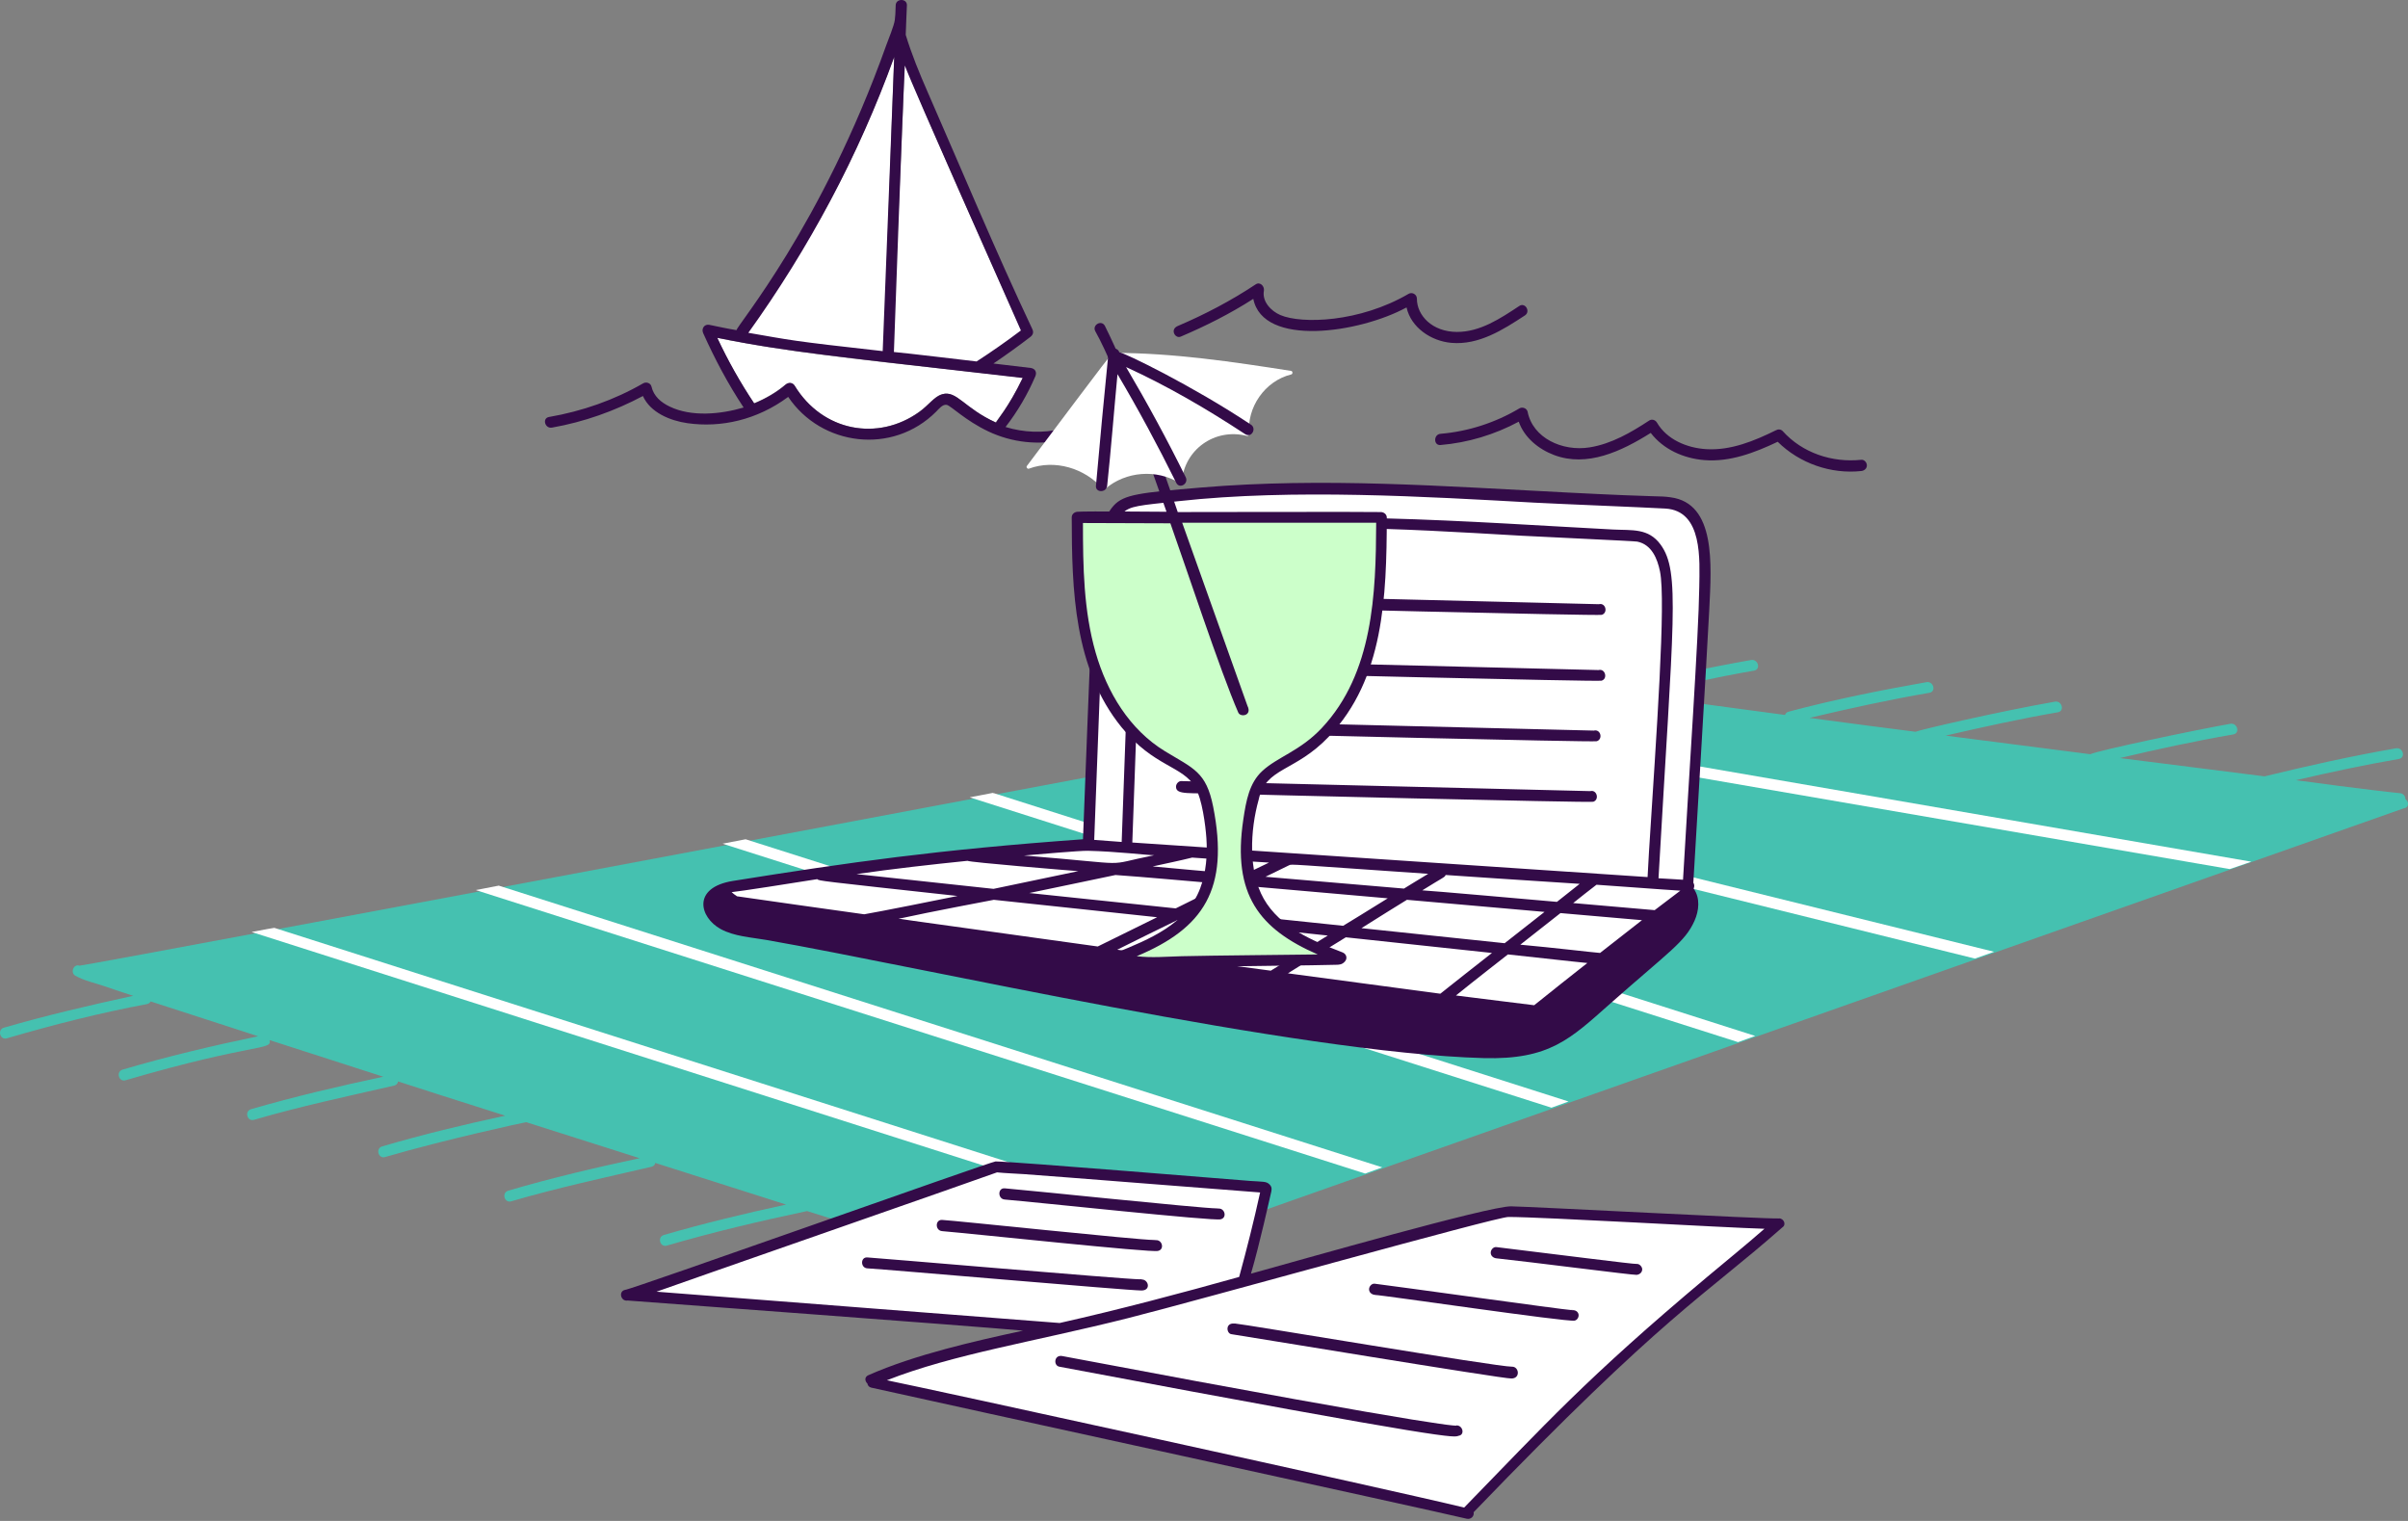 <?xml version="1.0" encoding="UTF-8"?> <svg xmlns="http://www.w3.org/2000/svg" width="380" height="240" viewBox="0 0 380 240" fill="none"><rect x="0" y="0" width="380" height="240" fill="#808080" stroke="none"/><path d="M379.591 126.095C379.591 125.677 379.311 125.219 378.753 125.163C374.225 124.717 363.235 123.251 362.303 123.113C367.709 121.855 373.107 120.703 378.565 119.759C379.683 119.565 379.217 117.887 378.099 118.081C371.147 119.289 364.213 120.831 357.363 122.507C349.767 121.529 342.125 120.597 334.529 119.619C340.447 118.221 346.405 116.929 352.423 115.891C353.541 115.699 353.075 114.017 351.957 114.213C346.497 115.171 331.041 118.427 329.869 119.013L307.035 116.077C312.907 114.725 318.771 113.429 324.743 112.395C325.861 112.201 325.393 110.521 324.277 110.719C315.479 112.263 302.843 115.191 302.283 115.471C300.791 115.285 289.609 113.841 285.555 113.281C291.847 111.789 298.131 110.407 304.473 109.321C305.591 109.129 305.123 107.447 304.007 107.643C296.679 108.931 289.387 110.401 282.245 112.303C281.917 112.389 281.779 112.583 281.687 112.815C276.375 112.115 260.857 110.019 258.389 109.693C264.493 108.249 270.637 106.899 276.795 105.825C277.911 105.631 277.445 103.951 276.329 104.149C269.001 105.437 261.787 107.021 254.569 108.809C254.383 108.855 254.243 108.949 254.149 109.089C249.079 108.193 249.317 108.018 249.117 108.018C249.319 108.018 12.905 152.561 12.539 152.379C11.607 152.053 11.053 153.489 11.887 153.963C13.247 154.741 15.055 155.129 16.547 155.641C18.039 156.153 19.529 156.667 21.021 157.133C14.171 158.625 7.343 160.213 0.611 162.167C-0.465 162.479 0.001 164.159 1.077 163.843C8.369 161.713 15.773 159.829 23.211 158.437C23.489 158.385 23.677 158.205 23.769 158.019C24.373 158.227 39.587 163.147 40.731 163.517C33.555 165.009 26.359 166.717 19.343 168.783C18.269 169.099 18.733 170.775 19.809 170.461C40.265 164.483 42.969 165.799 42.549 164.125L60.489 169.903C53.499 171.393 46.485 173.031 39.613 175.027C38.537 175.339 39.003 177.019 40.079 176.705C47.371 174.575 54.837 172.987 62.213 171.299C62.589 171.213 62.773 170.925 62.819 170.647C63.237 170.787 74.515 174.421 79.735 176.053C73.211 177.451 66.715 179.017 60.303 180.899C59.227 181.215 59.693 182.891 60.769 182.575C70.179 179.825 82.843 177.077 83.043 177.077C89.007 178.987 94.973 180.851 100.937 182.761C93.947 184.253 87.033 185.871 80.201 187.887C79.127 188.205 79.591 189.879 80.667 189.565C87.959 187.433 95.419 185.823 102.801 184.113C103.177 184.027 103.361 183.787 103.407 183.507L124.051 190.077C117.573 191.475 111.121 193.027 104.759 194.877C103.683 195.189 104.149 196.869 105.225 196.553C112.517 194.423 119.903 192.685 127.359 191.101L142.829 195.947C135.839 197.439 128.825 199.075 121.953 201.073C120.877 201.385 121.343 203.065 122.419 202.751C129.711 200.619 137.109 198.941 144.553 197.345C144.973 197.255 145.159 196.973 145.159 196.693C145.611 196.843 158.685 200.845 160.629 201.539C153.827 202.983 147.005 204.601 140.313 206.571C139.239 206.887 139.703 208.563 140.779 208.249C148.071 206.119 155.453 204.359 162.913 202.843C163.147 202.797 163.333 202.657 163.425 202.469C163.937 202.609 164.451 202.703 164.917 202.795C165.465 203.161 165.025 203.083 379.361 127.539C380.199 127.447 380.153 126.467 379.595 126.095H379.591Z" fill="#45C1B0"></path><path d="M191.335 193.663C190.449 193.989 189.517 194.315 188.633 194.595C185.743 193.663 43.713 148.323 39.705 147.065C42.433 146.569 42.505 146.517 43.293 146.413C47.581 147.765 191.335 193.663 191.335 193.663Z" fill="white"></path><path d="M218.129 184.204C217.243 184.53 216.311 184.856 215.427 185.182L75.073 140.448L78.707 139.75L218.129 184.204Z" fill="white"></path><path d="M247.531 173.811C246.599 174.137 245.713 174.463 244.829 174.789C240.775 173.485 117.151 134.155 114.029 133.131L117.663 132.433C121.111 133.505 247.531 173.813 247.531 173.813V173.811Z" fill="white"></path><path d="M276.981 163.467C276.049 163.793 275.163 164.119 274.279 164.445C270.085 163.093 153.031 125.815 153.031 125.815C157.981 124.863 156.305 125.163 156.853 125.163C163.191 127.167 276.983 163.467 276.983 163.467H276.981Z" fill="white"></path><path d="M314.679 150.187C313.653 150.559 312.675 150.885 311.651 151.259C309.041 150.607 187.187 120.457 184.579 119.806C185.977 119.574 187.329 119.294 188.727 119.014C191.477 119.712 314.681 150.187 314.681 150.187H314.679Z" fill="white"></path><path d="M355.267 135.973C355.189 135.999 353.733 136.515 351.865 137.137L216.731 113.837C218.361 113.511 220.039 113.231 221.671 112.905L355.267 135.971V135.973Z" fill="white"></path><path d="M161.43 59.599C159.338 64.035 157.142 66.481 157.142 66.681C152.104 64.405 151.006 61.597 148.662 62.207C147.512 62.507 146.47 63.969 145.028 65.003C138.678 69.557 129.88 68.265 125.364 60.855C125.048 60.337 124.432 60.343 123.966 60.669C122.474 61.927 120.75 62.905 118.98 63.651C116.79 60.343 114.832 56.895 113.156 53.307C126.352 55.987 140.686 57.215 161.432 59.597L161.43 59.599Z" fill="white"></path><path d="M161.236 52.223C158.952 53.947 156.636 55.687 154.212 57.225C152.014 56.981 141.396 55.779 140.834 55.733C141.312 43.591 142.728 13.939 142.728 9.905C145.862 18.087 161.148 52.021 161.236 52.223Z" fill="white"></path><path d="M141.114 8.947C140.648 20.503 139.622 51.737 139.436 55.651C133.31 54.971 123.726 53.825 117.638 52.607C127.034 39.537 133.912 28.281 141.114 8.947Z" fill="white"></path><path d="M294.608 73.439C294.608 73.951 294.188 74.273 293.722 74.325C288.918 74.845 283.982 73.113 280.534 69.711C276.9 71.435 272.984 72.937 268.932 72.601C265.67 72.329 262.502 70.923 260.498 68.313C255.828 71.249 250.442 73.757 245.26 71.807C242.79 70.877 240.554 69.057 239.668 66.541C235.846 68.591 231.654 69.855 227.32 70.223C226.202 70.317 226.202 68.547 227.32 68.453C231.7 68.085 235.994 66.693 239.762 64.445C240.228 64.167 240.926 64.399 241.066 64.957C241.87 69.111 246.548 71.285 250.852 70.595C254.302 70.043 257.39 68.241 260.264 66.355C260.686 66.079 261.234 66.267 261.476 66.681C263.048 69.373 266.228 70.691 269.258 70.875C273.126 71.111 276.854 69.571 280.256 67.893C280.582 67.707 281.04 67.713 281.328 68.033C284.414 71.463 289.108 73.041 293.724 72.553C294.19 72.503 294.61 72.973 294.61 73.439H294.608Z" fill="#330B48"></path><path d="M239.762 48.277C240.69 47.665 241.576 49.159 240.648 49.769C237.19 52.037 233.378 54.477 229.046 54.103C225.83 53.825 222.662 51.679 221.964 48.511C214.498 52.565 199.31 54.815 197.78 47.159C194.146 49.489 190.298 51.429 186.316 53.123C185.46 53.487 184.586 51.985 185.85 51.445C190.156 49.609 194.288 47.443 198.152 44.875C198.852 44.409 199.55 45.155 199.456 45.853C199.13 47.577 200.584 49.093 202.066 49.721C205.41 51.137 214.524 50.901 222.29 46.365C222.85 46.039 223.594 46.459 223.594 47.111C223.594 49.797 226.03 52.353 229.884 52.377C233.566 52.401 236.766 50.257 239.762 48.277Z" fill="#330B48"></path><path d="M167.442 67.707C168.556 67.455 168.978 69.143 167.908 69.385C163.894 70.289 159.71 69.845 155.978 68.081C152.344 66.363 150.088 64.045 149.408 63.887C148.758 63.737 148.104 64.585 147.73 64.959C140.852 71.837 129.614 70.399 124.384 62.629C119.464 66.279 113.766 67.525 108.494 66.777C105.748 66.387 102.622 65.099 101.458 62.489C96.984 64.865 92.146 66.589 87.106 67.475C85.99 67.671 85.522 65.991 86.64 65.797C91.864 64.895 96.934 63.125 101.504 60.485C101.974 60.213 102.68 60.435 102.808 60.997C103.162 62.529 104.306 63.499 105.698 64.165C109.124 65.807 113.67 65.387 117.348 64.305C114.878 60.577 112.794 56.637 110.964 52.563C110.648 51.859 111.154 51.099 111.942 51.259C113.394 51.551 114.784 51.865 116.23 52.097C116.23 51.401 129.67 35.705 139.858 7.137C140.202 6.171 141.082 4.087 141.208 3.147C141.27 2.681 141.322 1.965 141.346 0.839C141.37 -0.281 143.156 -0.279 143.116 0.839C143.06 2.377 142.976 3.915 142.93 5.499C143.862 8.575 145.09 11.549 146.378 14.493C151.852 26.997 157.09 39.599 162.92 51.957C163.142 52.429 163.016 52.845 162.594 53.169C160.694 54.627 158.772 56.011 156.77 57.363C158.728 57.595 160.686 57.815 162.642 58.061C163.342 58.149 163.666 58.713 163.388 59.365C162.174 62.207 160.592 64.911 158.682 67.379C161.572 68.265 164.588 68.353 167.442 67.705V67.707ZM161.384 59.645C132.768 56.323 124.404 55.583 113.202 53.307C114.88 56.895 116.836 60.389 119.026 63.651C120.844 62.905 122.538 61.945 124.012 60.669C124.436 60.301 125.094 60.337 125.41 60.855C129.784 68.031 138.49 69.723 145.074 65.003C146.68 63.851 147.394 62.595 148.708 62.207C150.968 61.541 152.176 64.417 157.188 66.681C157.188 66.479 159.08 64.431 161.382 59.645H161.384ZM161.104 52.143C158.39 45.927 144.248 14.259 142.79 10.345C142.38 18.145 141.076 55.287 141.066 55.545C143 55.707 152.58 56.865 154.114 57.037C156.49 55.499 158.82 53.869 161.104 52.145V52.143ZM141.114 8.993C135.53 24.503 127.582 39.321 118.094 52.515C124.856 53.675 124.434 53.753 139.296 55.405C139.306 55.141 141.102 9.249 141.114 8.993Z" fill="#330B48"></path><path d="M171.337 133.261C158.629 133.899 125.623 137.463 113.685 140.743C115.615 143.861 155.379 147.635 180.939 151.751C206.499 155.865 243.273 160.579 243.273 160.579L266.715 140.055L171.339 133.261H171.337Z" fill="white"></path><path d="M269.041 88.632C268.825 79.864 265.091 79.368 260.933 79.22C230.315 78.128 207.069 75.292 180.411 78.8C173.051 79.77 173.727 83.526 171.791 133.085L266.479 139.235C267.867 116.852 269.259 97.44 269.041 88.63V88.632Z" fill="white"></path><path d="M263.635 78.472C261.537 78.198 263.055 78.522 247.465 77.726C227.749 76.722 208.835 75.3 189.497 76.934C179.893 77.746 177.365 78.016 175.751 79.776C174.771 80.846 174.275 82.202 173.933 83.598C173.085 87.056 172.671 90.588 172.441 94.13C172.257 96.948 170.909 132.221 170.903 132.433C147.937 134.087 134.085 136.063 115.685 139.003C109.161 140.045 110.381 144.769 113.727 146.599C115.867 147.769 118.573 147.909 120.949 148.323C145.373 152.583 204.573 166.159 234.135 166.963C244.537 167.245 247.833 163.917 254.079 158.389C263.457 150.091 265.909 148.655 267.407 145.295C268.111 143.713 268.339 141.707 267.267 140.215C267.407 139.935 267.407 139.563 267.221 139.283C267.221 139.237 269.399 103.026 269.737 96.134C270.083 89.086 270.801 79.41 263.633 78.474L263.635 78.472ZM152.685 135.833C152.913 136.061 168.801 137.369 170.159 137.463L156.785 140.259C152.963 139.839 138.519 138.301 135.163 137.929C140.941 137.091 146.813 136.437 152.683 135.833H152.685ZM200.261 136.113C198.957 136.719 197.699 137.371 196.393 137.977C193.487 137.807 182.103 136.737 181.901 136.719C183.997 136.253 186.095 135.833 188.145 135.321C187.943 135.321 196.629 135.905 200.261 136.113ZM211.957 146.085L188.751 143.661C191.267 142.403 196.533 139.839 196.627 139.793C199.563 140.025 214.521 141.377 218.995 141.751C216.711 143.195 211.959 146.085 211.959 146.085H211.957ZM222.023 141.985C226.637 142.405 241.129 143.663 243.737 143.895C241.641 145.525 239.543 147.203 237.447 148.835L214.847 146.459C217.033 145.063 221.795 142.123 222.023 141.985ZM209.535 147.623C207.857 148.649 201.847 152.377 200.541 153.169C198.601 152.941 176.791 149.919 176.309 149.861C179.477 148.277 182.693 146.693 185.861 145.155C186.871 145.193 209.331 147.599 209.533 147.625L209.535 147.623ZM212.377 147.903C216.291 148.323 231.623 149.953 235.443 150.373C233.813 151.631 228.407 155.919 227.289 156.803C223.189 156.243 207.159 154.101 203.245 153.587C206.321 151.629 212.379 147.903 212.379 147.903H212.377ZM237.959 150.605C238.159 150.605 249.215 151.857 250.493 151.957C247.697 154.147 244.901 156.383 242.105 158.621C242.009 158.597 232.541 157.449 229.757 157.083C232.459 154.893 237.959 150.605 237.959 150.605ZM239.917 149.067C242.013 147.389 244.157 145.759 246.255 144.081C246.769 144.115 259.045 145.193 259.117 145.199C256.927 146.923 254.691 148.647 252.501 150.371C251.453 150.297 245.049 149.533 239.919 149.067H239.917ZM245.695 142.311C243.757 142.139 225.095 140.493 224.447 140.493C227.893 138.339 228.001 138.449 228.129 138.069C228.129 138.069 243.181 139.095 249.285 139.467L245.697 142.309L245.695 142.311ZM221.557 140.215C217.597 139.889 203.011 138.631 199.703 138.351C200.961 137.745 202.219 137.139 203.431 136.533C203.849 136.325 203.441 136.381 225.379 137.885C224.121 138.631 221.557 140.215 221.557 140.215ZM193.319 139.517C190.709 140.775 188.147 142.033 185.537 143.339C182.415 143.013 166.991 141.381 162.425 140.915C164.383 140.495 173.469 138.631 176.031 138.073C180.641 138.395 187.069 138.989 193.319 139.517ZM156.833 141.987C161.819 142.499 179.013 144.363 182.601 144.737C180.877 145.575 174.633 148.651 173.235 149.351C137.671 144.389 141.623 145.027 142.293 144.877C146.279 143.985 156.831 141.987 156.831 141.987H156.833ZM261.119 143.617C260.909 143.603 248.459 142.519 248.257 142.499C249.469 141.521 250.727 140.541 251.939 139.609C253.225 139.677 262.985 140.425 265.173 140.541L261.119 143.617ZM260.233 134.205C260.145 135.603 260.093 137.001 260.001 138.399L178.687 132.947C180.323 88.546 179.879 85.568 185.583 84.858C205.105 82.43 219.471 83.344 240.057 84.532C243.635 84.738 257.889 85.366 258.371 85.464C260.655 85.926 261.549 88.164 261.959 90.17C262.923 94.882 261.387 115.98 260.235 134.205H260.233ZM182.135 134.951C173.551 136.667 179.787 136.473 161.585 134.997C163.669 134.819 170.381 134.225 171.651 134.251C176.141 134.347 181.075 134.949 182.135 134.949V134.951ZM128.967 138.725C129.239 138.997 128.991 138.963 151.101 141.381C148.399 141.941 138.613 143.897 136.377 144.271C133.907 143.945 116.899 141.521 116.293 141.429C116.293 141.429 116.247 141.429 116.247 141.383C115.967 141.197 115.687 141.011 115.455 140.777C116.359 140.637 115.471 140.873 128.969 138.727L128.967 138.725ZM268.155 92.688C268.059 100.268 266.501 122.917 265.593 138.819C264.289 138.725 263.031 138.679 261.725 138.587C264.063 97.68 265.179 90.206 262.051 85.932C260.121 83.294 257.533 83.71 254.549 83.556C233.335 82.452 203.281 80.034 184.373 83.37C181.371 83.9 180.237 85.87 179.573 88.776C178.115 95.156 178.129 101.824 177.895 108.348C177.895 108.348 177.057 131.413 177.009 132.857C176.809 132.835 172.887 132.541 172.675 132.531C174.119 95.404 174.001 91.574 175.565 84.536C175.845 83.278 176.263 81.924 177.149 80.994C178.289 79.798 179.819 79.76 185.957 79.084C204.069 77.088 225.167 78.378 242.155 79.316C245.557 79.504 259.301 80.05 262.797 80.248C268.759 80.586 268.211 88.402 268.155 92.69V92.688Z" fill="#330B48"></path><path d="M252.311 95.341C252.311 95.341 187.865 93.757 187.819 93.757C187.353 93.712 186.933 94.177 186.933 94.644C186.933 96.004 189.043 95.57 194.621 95.761C196.435 95.823 252.221 97.2 252.775 97.02C253.797 96.686 253.381 95.061 252.309 95.341H252.311Z" fill="#330B48"></path><path d="M252.265 105.732C252.265 105.732 187.819 104.148 187.773 104.148C187.307 104.102 186.887 104.568 186.887 105.034C186.887 106.394 188.997 105.96 194.575 106.152C196.421 106.216 252.187 107.592 252.729 107.41C253.755 107.13 253.335 105.452 252.263 105.732H252.265Z" fill="#330B48"></path><path d="M251.519 115.285C251.519 115.285 187.073 113.701 187.027 113.701C186.561 113.655 186.141 114.121 186.141 114.587C186.141 115.947 188.251 115.513 193.829 115.705C195.643 115.767 251.429 117.143 251.983 116.963C253.005 116.629 252.589 115.005 251.517 115.285H251.519Z" fill="#330B48"></path><path d="M250.961 124.837C250.961 124.837 186.515 123.253 186.469 123.253C186.003 123.207 185.583 123.673 185.583 124.139C185.583 125.499 187.693 125.065 193.271 125.257C195.085 125.319 250.871 126.695 251.425 126.515C252.447 126.181 251.985 124.557 250.959 124.837H250.961Z" fill="#330B48"></path><path d="M204.729 119.06C210.647 115.472 214.375 108.994 216.145 102.284C217.915 95.574 217.963 88.584 217.963 81.642L169.967 81.688C169.967 88.584 170.013 95.622 171.785 102.332C173.557 109.042 177.285 115.472 183.201 119.108C187.805 121.909 189.425 121.987 190.563 127.309C191.635 132.621 191.867 138.539 188.839 143.013C186.043 147.207 181.057 149.257 176.351 151.121C179.193 152.005 182.315 151.867 185.299 151.727C188.467 151.541 207.059 151.495 211.393 151.309L211.579 151.075C206.871 149.211 201.887 147.161 199.091 142.967C196.061 138.447 196.295 132.575 197.367 127.263C198.513 121.925 200.101 121.919 204.731 119.062L204.729 119.06Z" fill="#CCFFCA"></path><path d="M209.715 116.217C218.387 107.089 218.807 94.255 218.849 81.687C218.849 81.175 218.431 80.841 217.963 80.801C217.265 80.743 185.857 80.801 185.857 80.801C182.873 72.061 178.477 59.659 174.347 51.397C173.787 50.419 172.301 51.301 172.855 52.283C176.315 58.415 181.725 74.093 184.085 80.755C184.085 80.755 171.363 80.641 170.013 80.755C169.547 80.795 169.127 81.127 169.127 81.641C169.151 93.057 169.453 105.499 177.003 114.773C182.121 121.059 186.647 120.795 188.653 124.279C189.695 126.089 190.235 130.209 190.377 132.247C190.561 134.903 190.341 137.657 189.399 140.169C187.279 145.817 181.323 148.243 176.165 150.327C175.371 150.647 175.279 151.729 176.165 152.005C179.375 153.001 182.687 152.725 186.043 152.611C188.269 152.535 210.209 152.307 210.833 152.239C211.393 152.239 211.811 152.191 212.231 151.727C212.695 151.213 212.463 150.517 211.859 150.283C207.195 148.477 201.997 146.359 199.417 141.803C196.959 137.463 197.277 130.995 198.625 126.193C199.729 121.039 204.337 121.883 209.715 116.221V116.217ZM207.945 150.607C205.103 150.653 190.751 150.775 186.463 150.887C184.087 150.949 181.709 151.167 179.381 150.887C189.927 146.473 194.023 140.327 191.449 127.309C190.355 121.769 188.333 121.275 183.853 118.549C178.249 115.137 174.709 109.259 172.903 102.985C170.997 96.367 170.899 89.379 170.899 82.529C171.737 82.529 184.693 82.575 184.693 82.575C187.067 89.225 192.587 105.973 195.411 112.445C195.751 113.225 197.643 112.949 196.855 111.373C196.855 111.373 186.707 82.915 186.557 82.483H217.171C217.125 93.667 216.711 106.211 208.597 114.869C205.189 118.507 201.595 119.433 199.185 121.673C197.147 123.567 196.651 126.323 196.203 129.315C194.421 141.201 198.775 146.611 207.945 150.611V150.607Z" fill="#330B48"></path><path d="M203.749 58.528C194.537 57.086 185.249 55.708 175.929 55.686C175.367 55.686 175.613 55.514 162.043 73.534C161.903 73.72 162.133 74.04 162.369 73.954C166.431 72.45 171.177 73.86 174.019 77.122C174.113 77.262 174.299 77.216 174.439 77.122C177.655 74.372 182.501 74 186.089 76.19C186.275 76.33 186.509 76.144 186.509 75.958C186.915 70.972 191.661 67.494 196.761 68.782C196.947 68.83 197.133 68.688 197.133 68.502C196.713 64.308 199.603 60.114 203.749 59.09C204.029 59.044 204.029 58.574 203.749 58.53V58.528Z" fill="white"></path><path d="M197.413 67.01C188.207 60.884 177.319 55.594 176.631 55.594C176.393 54.762 175.021 54.73 174.907 55.874C174.211 62.818 173.565 69.71 172.949 76.656C172.849 77.774 174.601 77.776 174.719 76.656C175.341 70.796 175.791 64.914 176.349 59.042C179.657 64.634 182.751 70.38 185.623 76.19C186.131 77.218 187.621 76.332 187.115 75.304C184.197 69.4 181.057 63.608 177.703 57.922C184.227 60.904 190.457 64.536 196.483 68.5C197.499 69.168 198.341 67.624 197.415 67.008L197.413 67.01Z" fill="#330B48"></path><path d="M237.998 191.194C234.98 191.262 196.99 202.028 196.246 202.238C197.504 197.578 198.67 193.152 199.88 187.606L199.694 187.42C199.096 187.26 159.634 184.158 157.196 184.158C155.658 184.81 100.58 204.102 98.948 204.474C99.174 204.494 170.362 209.74 167.214 209.74C157.196 211.976 146.944 213.84 137.532 217.894L137.812 218.266C169.312 224.51 200.626 231.406 231.846 238.956L231.706 238.536C247.218 222.594 250.118 218.996 268.052 203.82C272.292 200.232 276.626 196.83 280.82 193.196C278.63 193.242 240.094 191.146 237.996 191.192L237.998 191.194Z" fill="white"></path><path d="M280.728 192.266C278.468 192.37 241.842 190.406 238.464 190.356C234.968 190.304 205.298 198.806 197.412 200.98C198.776 196.34 200.354 189.152 200.534 188.398C200.668 187.838 200.814 187.372 200.348 186.906C199.838 186.396 199.394 186.492 197.272 186.346C196.13 186.268 159.718 183.27 157.104 183.27C156.436 183.27 99.516 203.54 98.624 203.54C97.552 203.772 97.972 205.404 99.044 205.218C99.066 205.226 154.5 209.31 161.438 209.97C153.9 211.604 144.418 213.732 137.02 217.006C136.41 217.276 136.46 217.938 136.88 218.31C136.926 218.59 137.11 218.878 137.486 218.962C149.722 221.696 224.614 238.02 231.474 239.652C232.078 239.796 232.686 239.28 232.546 238.626C262.83 207.186 268.9 204.588 281.288 193.658C281.94 193.238 281.476 192.226 280.728 192.26V192.266ZM103.608 203.822C104.716 203.396 157.246 185.086 157.336 184.996C158.734 185.136 160.178 185.178 161.624 185.276C164.98 185.5 198.53 188.166 198.856 188.166C197.878 192.64 196.76 197.066 195.548 201.494C186.662 203.994 176.462 206.69 167.216 208.764L103.61 203.824L103.608 203.822ZM269.404 201.492C250.13 217.654 243.76 224.864 231.054 237.886C219.172 234.996 146.246 219.06 139.954 217.802C150.472 213.664 163.23 211.722 177.932 208.016C189.596 205.076 236.036 192.032 238.044 192.032C243.398 192.032 272.054 193.712 278.444 193.896C275.462 196.506 272.394 198.984 269.404 201.492Z" fill="#330B48"></path><path d="M229.796 224.93C229.996 224.93 231.768 226.098 167.634 213.98C166.334 213.734 166.206 215.476 167.168 215.658C229.988 227.5 229.402 226.818 230.168 226.562C231.24 226.422 230.82 224.838 229.796 224.932V224.93Z" fill="#330B48"></path><path d="M238.604 215.657C236.39 215.709 195.772 208.853 194.942 208.853H194.802C193.31 208.703 193.54 210.451 194.336 210.531C194.536 210.531 237.35 217.609 238.51 217.521C239.974 217.521 239.722 215.631 238.604 215.657Z" fill="#330B48"></path><path d="M247.97 206.758C248.39 206.664 248.016 206.712 247.876 206.712C247.064 206.712 219.484 202.862 216.934 202.564C216.468 202.51 216.048 202.984 216.048 203.45C216.048 204.084 216.71 204.336 217.026 204.336H216.98C218.06 204.336 247.198 208.634 248.48 208.39C248.946 208.3 249.22 207.74 249.086 207.318C248.94 206.854 248.434 206.666 247.968 206.758H247.97Z" fill="#330B48"></path><path d="M258.268 199.442C257.92 199.512 246.24 198.012 236.134 196.786C235.67 196.73 235.248 197.206 235.248 197.672C235.248 198.184 235.668 198.508 236.134 198.558C241.226 199.096 257.85 201.238 258.268 201.168C258.734 201.122 259.154 200.796 259.154 200.282C259.154 199.91 258.734 199.396 258.268 199.444V199.442Z" fill="#330B48"></path><path d="M180.124 203.636C181.77 203.636 181.188 201.72 180.03 201.912C180.496 201.818 179.984 201.866 179.798 201.866C177.614 201.866 137.46 198.418 136.882 198.418C135.764 198.324 135.764 200.084 136.882 200.142C139.794 200.29 178.018 203.636 180.126 203.636H180.124Z" fill="#330B48"></path><path d="M148.67 194.268C153.652 194.684 181.694 197.702 182.734 197.39C183.852 197.158 183.386 195.48 182.268 195.712C182.688 195.618 182.268 195.712 182.128 195.666C179.552 195.666 150.868 192.614 148.67 192.498C147.552 192.438 147.552 194.176 148.67 194.268Z" fill="#330B48"></path><path d="M158.548 189.282C163.53 189.698 191.572 192.716 192.612 192.404C193.73 192.172 193.264 190.494 192.146 190.726C192.566 190.632 192.146 190.726 192.006 190.68C189.63 190.68 161.042 187.696 158.548 187.512C157.428 187.43 157.43 189.19 158.548 189.282Z" fill="#330B48"></path></svg> 